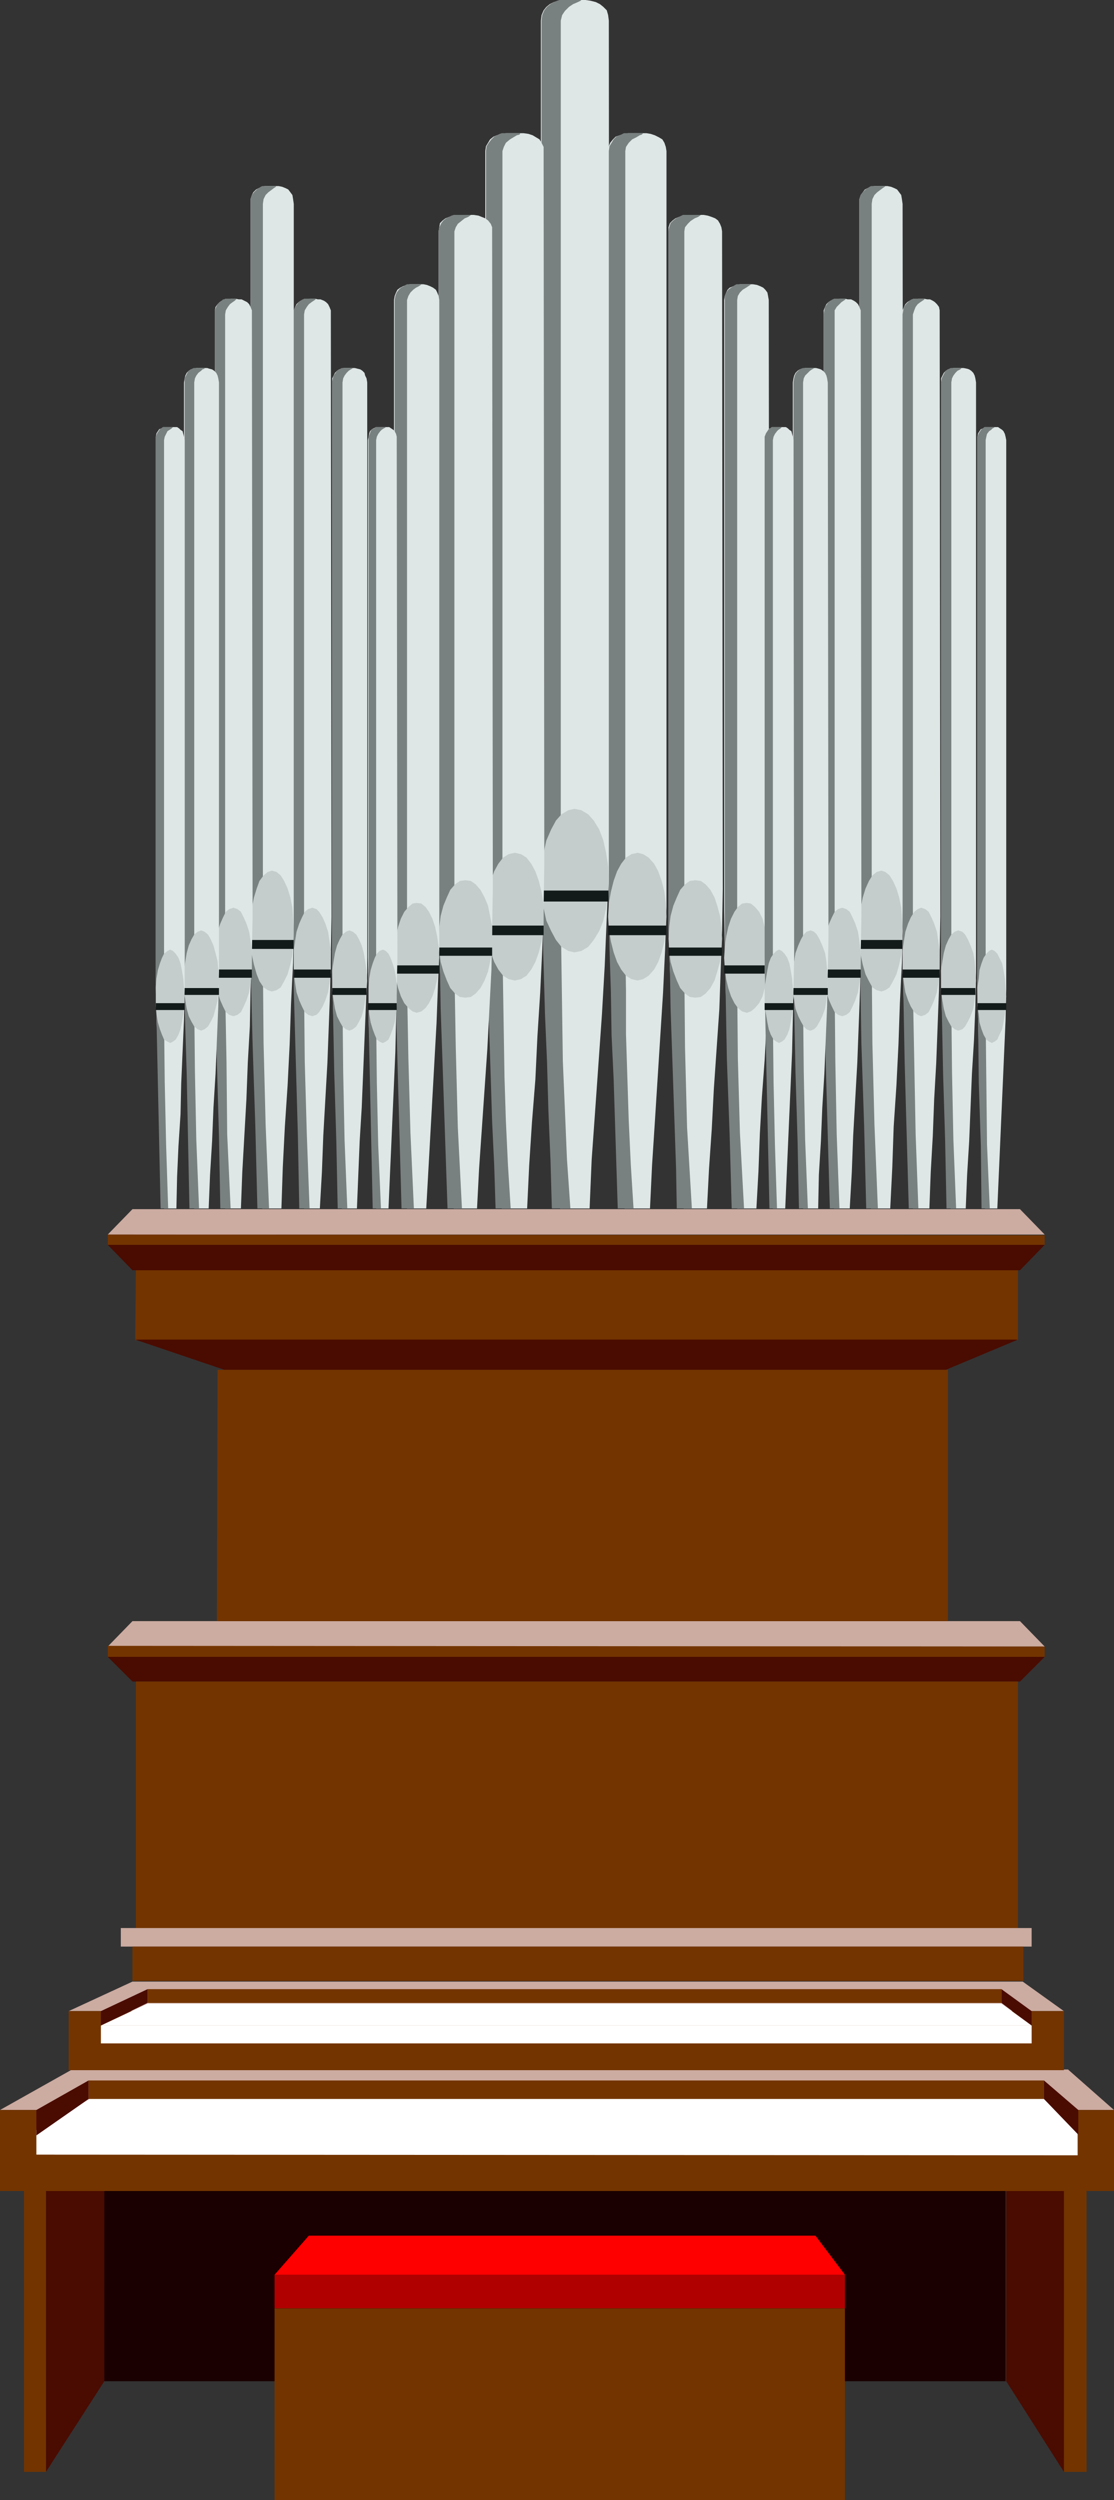 <?xml version="1.0" encoding="UTF-8" standalone="no"?>
<svg
   version="1.0"
   width="69.408mm"
   height="155.668mm"
   id="svg118"
   sodipodi:docname="Pipe Organ.wmf"
   xmlns:inkscape="http://www.inkscape.org/namespaces/inkscape"
   xmlns:sodipodi="http://sodipodi.sourceforge.net/DTD/sodipodi-0.dtd"
   xmlns="http://www.w3.org/2000/svg"
   xmlns:svg="http://www.w3.org/2000/svg">
  <rect width="100%" height="100%" fill="#333333" stroke="none"/>
  <sodipodi:namedview
     id="namedview118"
     pagecolor="#ffffff"
     bordercolor="#000000"
     borderopacity="0.25"
     inkscape:showpageshadow="2"
     inkscape:pageopacity="0.0"
     inkscape:pagecheckerboard="0"
     inkscape:deskcolor="#d1d1d1"
     inkscape:document-units="mm" />
  <defs
     id="defs1">
    <pattern
       id="WMFhbasepattern"
       patternUnits="userSpaceOnUse"
       width="6"
       height="6"
       x="0"
       y="0" />
  </defs>
  <path
     style="fill:#4a0b00;fill-opacity:1;fill-rule:evenodd;stroke:none"
     d="m 24.568,560.398 -13.739,21.33 v -68.191 l 13.739,-9.049 V 560.398 Z"
     id="path1" />
  <path
     style="fill:#733400;fill-opacity:1;fill-rule:evenodd;stroke:none"
     d="M 5.657,581.728 H 10.829 V 512.89 H 5.657 Z"
     id="path2" />
  <path
     style="fill:#733400;fill-opacity:1;fill-rule:evenodd;stroke:none"
     d="m 250.531,581.728 h 5.334 V 512.89 H 250.531 Z"
     id="path3" />
  <path
     style="fill:#4a0b00;fill-opacity:1;fill-rule:evenodd;stroke:none"
     d="m 236.954,560.398 13.577,21.33 v -68.191 l -13.577,-9.049 z"
     id="path4" />
  <path
     style="fill:#1a0000;fill-opacity:1;fill-rule:evenodd;stroke:none"
     d="M 24.568,560.398 H 236.792 V 504.487 H 24.568 V 560.398 Z"
     id="path5" />
  <path
     style="fill:#dfe6e6;fill-opacity:1;fill-rule:evenodd;stroke:none"
     d="m 134.317,0 h 2.263 1.293 l 1.131,0.162 1.293,0.323 0.97,0.485 0.808,0.646 0.808,0.808 0.323,1.131 0.162,1.293 0.162,188.254 -0.162,11.473 -0.485,11.311 -0.485,11.473 -0.647,11.311 -0.808,11.473 -0.808,11.473 -0.808,11.311 -0.485,11.473 h -6.95 l -0.647,-11.473 -0.647,-11.473 -0.808,-11.473 -0.647,-11.311 -0.647,-11.473 -0.647,-11.473 -0.323,-11.473 -0.162,-11.473 V 4.848 l 0.162,-1.293 0.485,-1.131 0.647,-0.808 0.808,-0.646 0.97,-0.485 1.293,-0.323 L 132.862,0 Z"
     id="path6" />
  <path
     style="fill:#798080;fill-opacity:1;fill-rule:evenodd;stroke:none"
     d="m 131.892,0 h 4.687 0.323 l -0.162,0.162 -0.647,0.323 -1.131,0.485 -0.97,0.646 -0.97,0.97 -0.647,0.97 -0.323,1.293 V 192.778 v 11.473 11.311 l 0.162,11.311 0.162,11.311 0.162,11.473 0.485,11.473 0.485,11.635 0.808,11.635 h -4.364 l -0.323,-11.473 -0.485,-11.473 -0.323,-11.473 -0.485,-11.311 -0.323,-11.473 -0.323,-11.473 -0.162,-11.473 V 192.778 4.848 l 0.162,-1.293 0.485,-1.131 0.647,-0.808 0.808,-0.646 0.808,-0.485 0.808,-0.323 L 131.731,0 Z"
     id="path7" />
  <path
     style="fill:#c5cccc;fill-opacity:1;fill-rule:evenodd;stroke:none"
     d="m 135.287,224.127 -1.455,-0.323 -1.616,-0.97 -1.293,-1.616 -1.131,-2.101 -1.131,-2.424 -0.647,-2.909 -0.485,-3.232 -0.162,-3.393 0.162,-3.393 0.485,-3.07 0.647,-2.909 1.131,-2.585 1.131,-2.101 1.293,-1.454 1.616,-0.97 1.455,-0.323 1.616,0.323 1.616,0.97 1.293,1.454 1.293,2.101 0.97,2.585 0.647,2.909 0.485,3.07 0.162,3.393 -0.162,3.393 -0.485,3.232 -0.647,2.909 -0.97,2.424 -1.293,2.101 -1.293,1.616 -1.616,0.97 -1.616,0.323 z"
     id="path8" />
  <path
     style="fill:#131a1a;fill-opacity:1;fill-rule:evenodd;stroke:none"
     d="m 143.368,212.169 h -16.002 v -2.585 h 16.002 v 2.585 z"
     id="path9" />
  <path
     style="fill:#dfe6e6;fill-opacity:1;fill-rule:evenodd;stroke:none"
     d="m 149.187,31.349 h 1.94 1.131 l 0.97,0.162 0.97,0.323 0.97,0.485 0.808,0.485 0.485,0.808 0.323,0.97 0.162,0.97 v 167.732 10.18 l -0.323,10.019 -0.485,10.18 -0.647,10.18 -0.647,10.18 -0.647,10.18 -0.647,10.019 -0.485,10.18 h -5.98 l -0.485,-10.18 -0.647,-10.18 -0.647,-10.18 -0.647,-10.18 -0.647,-10.18 -0.323,-10.18 -0.323,-10.18 -0.162,-10.18 V 35.55 l 0.162,-1.131 0.323,-0.808 0.647,-0.808 0.647,-0.646 0.97,-0.323 0.97,-0.323 0.97,-0.162 h 1.293 z"
     id="path10" />
  <path
     style="fill:#798080;fill-opacity:1;fill-rule:evenodd;stroke:none"
     d="m 147.086,31.349 h 4.041 0.323 l -0.323,0.323 -0.485,0.162 -0.808,0.485 -0.97,0.485 -0.808,0.808 -0.647,0.97 -0.162,0.97 v 167.408 10.019 10.18 l 0.162,10.019 v 10.18 l 0.323,10.18 0.323,10.18 0.485,10.342 0.647,10.342 h -3.718 l -0.323,-10.18 -0.323,-10.18 -0.323,-10.18 -0.485,-10.18 -0.162,-10.18 -0.323,-10.18 -0.162,-10.18 V 202.958 35.55 l 0.162,-1.131 0.485,-0.808 0.485,-0.808 0.647,-0.646 0.808,-0.323 0.647,-0.323 0.323,-0.162 z"
     id="path11" />
  <path
     style="fill:#c5cccc;fill-opacity:1;fill-rule:evenodd;stroke:none"
     d="m 150.157,230.752 -1.455,-0.323 -1.293,-0.808 -1.131,-1.454 -0.97,-1.778 -0.808,-2.262 -0.647,-2.585 -0.485,-2.909 -0.162,-2.909 0.162,-3.07 0.485,-2.747 0.647,-2.585 0.808,-2.262 0.97,-1.778 1.131,-1.454 1.293,-0.808 1.455,-0.323 1.293,0.323 1.293,0.808 1.293,1.454 0.97,1.778 0.808,2.262 0.647,2.585 0.323,2.747 0.162,3.07 -0.162,2.909 -0.323,2.909 -0.647,2.585 -0.808,2.262 -0.97,1.778 -1.293,1.454 -1.293,0.808 -1.293,0.323 z"
     id="path12" />
  <path
     style="fill:#131a1a;fill-opacity:1;fill-rule:evenodd;stroke:none"
     d="m 156.946,220.087 h -13.739 v -2.262 h 13.739 v 2.262 z"
     id="path13" />
  <path
     style="fill:#dfe6e6;fill-opacity:1;fill-rule:evenodd;stroke:none"
     d="m 120.255,31.349 h 1.94 1.131 l 1.131,0.162 0.97,0.323 0.808,0.485 0.808,0.485 0.485,0.808 0.485,0.97 v 0.97 l 0.162,167.732 -0.162,10.18 -0.323,10.019 -0.485,10.18 -0.647,10.18 -0.485,10.18 -0.808,10.18 -0.647,10.019 -0.485,10.18 h -5.98 l -0.485,-10.18 -0.647,-10.18 -0.647,-10.18 -0.485,-10.18 -0.647,-10.18 -0.485,-10.18 -0.323,-10.18 -0.162,-10.18 V 35.55 l 0.162,-1.131 0.485,-0.808 0.485,-0.808 0.808,-0.646 0.808,-0.323 0.97,-0.323 1.131,-0.162 h 1.131 z"
     id="path14" />
  <path
     style="fill:#798080;fill-opacity:1;fill-rule:evenodd;stroke:none"
     d="m 118.315,31.349 h 3.879 0.323 l -0.162,0.323 -0.647,0.162 -0.808,0.485 -0.808,0.485 -0.97,0.808 -0.485,0.97 -0.323,0.97 v 167.408 10.019 10.18 l 0.162,10.019 0.162,10.18 0.162,10.18 0.323,10.18 0.485,10.342 0.647,10.342 h -3.556 l -0.323,-10.18 -0.485,-10.18 -0.323,-10.18 -0.323,-10.18 -0.323,-10.18 -0.162,-10.18 -0.323,-10.18 V 202.958 35.55 l 0.162,-1.131 0.485,-0.808 0.647,-0.808 0.647,-0.646 0.647,-0.323 0.647,-0.323 0.485,-0.162 z"
     id="path15" />
  <path
     style="fill:#c5cccc;fill-opacity:1;fill-rule:evenodd;stroke:none"
     d="m 121.225,230.752 -1.455,-0.323 -1.293,-0.808 -1.131,-1.454 -0.97,-1.778 -0.808,-2.262 -0.647,-2.585 -0.485,-2.909 -0.162,-2.909 0.162,-3.07 0.485,-2.747 0.647,-2.585 0.808,-2.262 0.97,-1.778 1.131,-1.454 1.293,-0.808 1.455,-0.323 1.455,0.323 1.293,0.808 1.131,1.454 0.97,1.778 0.808,2.262 0.647,2.585 0.485,2.747 v 3.07 2.909 l -0.485,2.909 -0.647,2.585 -0.808,2.262 -0.97,1.778 -1.131,1.454 -1.293,0.808 z"
     id="path16" />
  <path
     style="fill:#131a1a;fill-opacity:1;fill-rule:evenodd;stroke:none"
     d="m 128.013,220.087 h -13.739 v -2.262 h 13.739 v 2.262 z"
     id="path17" />
  <path
     style="fill:#dfe6e6;fill-opacity:1;fill-rule:evenodd;stroke:none"
     d="m 108.779,50.578 h 1.778 0.97 l 1.131,0.162 0.808,0.323 0.808,0.323 0.647,0.485 0.647,0.808 0.323,0.808 v 0.97 l 0.162,154.804 -0.162,9.534 -0.162,9.372 -0.485,9.372 -0.485,9.372 -0.647,9.372 -0.647,9.372 -0.647,9.372 -0.485,9.372 h -5.496 l -0.485,-9.372 -0.485,-9.372 -0.647,-9.534 -0.647,-9.372 -0.485,-9.372 -0.485,-9.372 -0.162,-9.372 -0.162,-9.534 V 54.456 l 0.162,-0.97 0.162,-0.97 0.647,-0.646 0.647,-0.485 0.808,-0.323 0.97,-0.323 0.97,-0.162 z"
     id="path18" />
  <path
     style="fill:#798080;fill-opacity:1;fill-rule:evenodd;stroke:none"
     d="m 107.001,50.578 h 3.556 0.323 l -0.162,0.162 -0.485,0.323 -0.808,0.323 -0.808,0.646 -0.808,0.646 -0.485,0.808 -0.323,0.97 v 154.643 18.745 l 0.323,18.583 0.485,18.906 0.97,19.068 h -3.394 l -0.323,-9.372 -0.323,-9.372 -0.323,-9.534 -0.323,-9.372 -0.323,-9.372 -0.162,-9.372 -0.162,-9.372 -0.162,-9.534 V 54.456 l 0.162,-0.97 0.485,-0.97 0.485,-0.646 0.647,-0.485 0.647,-0.323 0.647,-0.323 0.485,-0.162 z"
     id="path19" />
  <path
     style="fill:#c5cccc;fill-opacity:1;fill-rule:evenodd;stroke:none"
     d="m 109.587,234.792 -1.293,-0.162 -1.131,-0.808 -1.131,-1.293 -0.808,-1.778 -0.808,-2.101 -0.647,-2.262 -0.323,-2.585 -0.162,-2.909 0.162,-2.747 0.323,-2.585 0.647,-2.424 0.808,-1.939 0.808,-1.778 1.131,-1.293 1.131,-0.808 1.293,-0.162 1.293,0.162 1.131,0.808 1.131,1.293 0.97,1.778 0.808,1.939 0.485,2.424 0.485,2.585 v 2.747 2.909 l -0.485,2.585 -0.485,2.262 -0.808,2.101 -0.97,1.778 -1.131,1.293 -1.131,0.808 -1.293,0.162 z"
     id="path20" />
  <path
     style="fill:#131a1a;fill-opacity:1;fill-rule:evenodd;stroke:none"
     d="m 115.891,224.935 h -12.607 v -1.939 h 12.607 z"
     id="path21" />
  <path
     style="fill:#dfe6e6;fill-opacity:1;fill-rule:evenodd;stroke:none"
     d="m 162.764,50.578 h 1.94 0.97 l 0.97,0.162 0.97,0.323 0.808,0.323 0.647,0.485 0.485,0.808 0.323,0.808 0.162,0.97 0.162,154.804 -0.162,9.534 -0.323,9.372 -0.323,9.372 -0.647,9.372 -0.647,9.372 -0.485,9.372 -0.647,9.372 -0.485,9.372 h -5.496 l -0.485,-9.372 -0.485,-9.372 -0.647,-9.534 -0.647,-9.372 -0.485,-9.372 -0.485,-9.372 -0.323,-9.372 V 209.099 54.456 53.487 l 0.323,-0.97 0.647,-0.646 0.647,-0.485 0.808,-0.323 0.97,-0.323 0.97,-0.162 h 1.131 v 0 z"
     id="path22" />
  <path
     style="fill:#798080;fill-opacity:1;fill-rule:evenodd;stroke:none"
     d="m 160.986,50.578 h 3.718 0.323 l -0.162,0.162 -0.485,0.323 -0.808,0.323 -0.97,0.646 -0.647,0.646 -0.647,0.808 -0.162,0.97 v 154.643 18.745 l 0.162,18.583 0.485,18.906 1.131,19.068 h -3.556 l -0.162,-9.372 -0.323,-9.372 -0.323,-9.534 -0.323,-9.372 -0.323,-9.372 -0.162,-9.372 -0.323,-9.372 V 209.099 54.456 l 0.162,-0.97 0.323,-0.97 0.647,-0.646 0.647,-0.485 0.647,-0.323 0.647,-0.323 0.323,-0.162 h 0.162 z"
     id="path23" />
  <path
     style="fill:#c5cccc;fill-opacity:1;fill-rule:evenodd;stroke:none"
     d="m 163.734,234.792 -1.293,-0.162 -1.131,-0.808 -1.131,-1.293 -0.808,-1.778 -0.808,-2.101 -0.647,-2.262 -0.323,-2.585 -0.162,-2.909 0.162,-2.747 0.323,-2.585 0.647,-2.424 0.808,-1.939 0.808,-1.778 1.131,-1.293 1.131,-0.808 1.293,-0.162 1.293,0.162 1.131,0.808 1.131,1.293 0.97,1.778 0.647,1.939 0.647,2.424 0.323,2.585 0.162,2.747 -0.162,2.909 -0.323,2.585 -0.647,2.262 -0.647,2.101 -0.97,1.778 -1.131,1.293 -1.131,0.808 -1.293,0.162 z"
     id="path24" />
  <path
     style="fill:#131a1a;fill-opacity:1;fill-rule:evenodd;stroke:none"
     d="m 170.038,224.935 h -12.607 v -1.939 h 12.607 z"
     id="path25" />
  <path
     style="fill:#dfe6e6;fill-opacity:1;fill-rule:evenodd;stroke:none"
     d="m 175.048,66.899 h 1.455 0.808 l 0.97,0.162 0.808,0.323 0.647,0.323 0.485,0.485 0.485,0.646 0.162,0.808 0.162,0.97 0.162,143.978 -0.162,8.726 -0.162,8.726 -0.323,8.726 -0.485,8.726 -0.647,8.726 -0.485,8.726 -0.323,8.726 -0.485,8.726 h -4.526 l -0.485,-8.726 -0.485,-8.726 -0.485,-8.888 -0.485,-8.726 -0.485,-8.726 -0.323,-8.726 -0.162,-8.726 -0.162,-8.726 V 70.615 l 0.162,-0.97 0.323,-0.808 0.323,-0.646 0.485,-0.485 0.808,-0.323 0.808,-0.323 0.808,-0.162 h 0.808 z"
     id="path26" />
  <path
     style="fill:#798080;fill-opacity:1;fill-rule:evenodd;stroke:none"
     d="m 173.594,66.899 h 3.071 0.162 l -0.162,0.162 -0.485,0.323 -0.485,0.323 -0.808,0.485 -0.647,0.646 -0.485,0.808 -0.162,0.97 v 143.816 17.29 l 0.162,17.452 0.485,17.452 0.97,17.775 h -2.909 l -0.485,-17.452 -0.647,-17.613 -0.323,-17.452 -0.162,-17.452 V 70.615 69.646 l 0.323,-0.808 0.485,-0.646 0.647,-0.485 0.485,-0.323 0.485,-0.323 0.323,-0.162 h 0.162 z"
     id="path27" />
  <path
     style="fill:#c5cccc;fill-opacity:1;fill-rule:evenodd;stroke:none"
     d="m 175.857,238.347 -1.131,-0.323 -0.97,-0.808 -0.808,-1.131 -0.808,-1.616 -0.647,-1.939 -0.485,-2.101 -0.323,-2.424 -0.162,-2.585 0.162,-2.585 0.323,-2.424 0.485,-2.262 0.647,-1.939 0.808,-1.616 0.808,-1.131 0.97,-0.808 1.131,-0.162 0.97,0.162 0.97,0.808 0.97,1.131 0.808,1.616 0.485,1.939 0.647,2.262 0.162,2.424 0.162,2.585 -0.162,2.585 -0.162,2.424 -0.647,2.101 -0.485,1.939 -0.808,1.616 -0.97,1.131 -0.97,0.808 -0.97,0.323 z"
     id="path28" />
  <path
     style="fill:#131a1a;fill-opacity:1;fill-rule:evenodd;stroke:none"
     d="m 181.029,229.136 h -10.506 v -1.939 h 10.506 v 1.939 z"
     id="path29" />
  <path
     style="fill:#dfe6e6;fill-opacity:1;fill-rule:evenodd;stroke:none"
     d="m 97.465,66.899 h 1.455 0.808 l 0.808,0.162 0.808,0.323 0.647,0.323 0.647,0.485 0.323,0.646 0.323,0.808 0.162,0.97 V 214.593 v 8.726 l -0.323,8.726 -0.323,8.726 -0.485,8.726 -0.485,8.726 -0.485,8.726 -0.485,8.726 -0.485,8.726 h -4.526 l -0.323,-8.726 -0.485,-8.726 -0.647,-8.888 -0.323,-8.726 -0.485,-8.726 -0.485,-8.726 -0.162,-8.726 -0.162,-8.726 V 70.615 l 0.162,-0.97 0.323,-0.808 0.323,-0.646 0.647,-0.485 0.647,-0.323 0.808,-0.323 0.808,-0.162 h 0.97 z"
     id="path30" />
  <path
     style="fill:#798080;fill-opacity:1;fill-rule:evenodd;stroke:none"
     d="m 95.848,66.899 h 3.071 0.323 l -0.162,0.162 -0.485,0.323 -0.647,0.323 -0.647,0.485 -0.647,0.646 -0.485,0.808 -0.323,0.97 v 143.816 17.29 l 0.323,17.452 0.485,17.452 0.808,17.775 H 94.555 L 94.07,266.949 93.585,249.335 93.101,231.883 92.939,214.431 V 70.615 l 0.162,-0.97 0.323,-0.808 0.485,-0.646 0.485,-0.485 0.647,-0.323 0.485,-0.323 0.323,-0.162 v 0 z"
     id="path31" />
  <path
     style="fill:#c5cccc;fill-opacity:1;fill-rule:evenodd;stroke:none"
     d="m 98.111,238.347 -0.97,-0.323 -0.97,-0.808 -0.97,-1.131 -0.808,-1.616 -0.647,-1.939 -0.485,-2.101 -0.323,-2.424 -0.162,-2.585 0.162,-2.585 0.323,-2.424 0.485,-2.262 0.647,-1.939 0.808,-1.616 0.97,-1.131 0.97,-0.808 0.97,-0.162 1.131,0.162 0.97,0.808 0.808,1.131 0.808,1.616 0.647,1.939 0.485,2.262 0.323,2.424 0.162,2.585 -0.162,2.585 -0.323,2.424 -0.485,2.101 -0.647,1.939 -0.808,1.616 -0.808,1.131 -0.97,0.808 -1.131,0.323 z"
     id="path32" />
  <path
     style="fill:#131a1a;fill-opacity:1;fill-rule:evenodd;stroke:none"
     d="M 103.445,229.136 H 92.777 v -1.939 h 10.668 v 1.939 z"
     id="path33" />
  <path
     style="fill:#dfe6e6;fill-opacity:1;fill-rule:evenodd;stroke:none"
     d="m 63.36,43.791 h 1.455 0.808 l 0.808,0.162 0.808,0.323 0.647,0.323 0.485,0.646 0.485,0.646 0.162,0.97 0.162,1.131 v 159.167 9.695 l -0.162,9.695 -0.485,9.695 -0.323,9.534 -0.485,9.695 -0.647,9.695 -0.485,9.534 -0.323,9.695 h -4.526 l -0.323,-9.695 -0.485,-9.695 -0.485,-9.695 -0.485,-9.695 -0.323,-9.695 -0.485,-9.534 -0.162,-9.695 V 206.998 47.993 46.861 l 0.323,-0.97 0.323,-0.646 0.647,-0.646 0.647,-0.323 0.647,-0.323 0.808,-0.162 z"
     id="path34" />
  <path
     style="fill:#798080;fill-opacity:1;fill-rule:evenodd;stroke:none"
     d="m 61.905,43.791 h 2.909 0.162 v 0.162 l -0.485,0.323 -0.647,0.485 -0.647,0.485 -0.647,0.646 -0.485,0.97 -0.162,1.131 v 159.006 19.229 l 0.162,19.229 0.485,19.229 0.808,19.714 H 60.612 L 60.127,265.009 59.481,245.619 58.996,226.389 V 206.998 47.993 46.861 l 0.323,-0.97 0.485,-0.646 0.647,-0.646 0.485,-0.323 0.485,-0.323 0.323,-0.162 z"
     id="path35" />
  <path
     style="fill:#c5cccc;fill-opacity:1;fill-rule:evenodd;stroke:none"
     d="m 64.007,233.338 -0.97,-0.323 -0.97,-0.646 -0.97,-1.454 -0.647,-1.616 -0.647,-2.262 -0.485,-2.262 -0.323,-2.747 v -2.909 -2.909 l 0.323,-2.585 0.485,-2.424 0.647,-2.101 0.647,-1.778 0.97,-1.293 0.97,-0.808 0.97,-0.323 1.131,0.323 0.97,0.808 0.808,1.293 0.808,1.778 0.647,2.101 0.485,2.424 0.162,2.585 0.162,2.909 -0.162,2.909 -0.162,2.747 -0.485,2.262 -0.647,2.262 -0.808,1.616 -0.808,1.454 -0.97,0.646 z"
     id="path36" />
  <path
     style="fill:#131a1a;fill-opacity:1;fill-rule:evenodd;stroke:none"
     d="M 69.179,223.319 H 58.996 v -2.101 h 10.183 z"
     id="path37" />
  <path
     style="fill:#dfe6e6;fill-opacity:1;fill-rule:evenodd;stroke:none"
     d="m 72.896,70.292 h 1.293 l 0.647,0.162 h 0.647 l 0.808,0.323 0.485,0.323 0.485,0.485 0.323,0.646 0.323,0.808 v 0.97 l 0.162,141.715 -0.162,8.564 -0.162,8.726 -0.323,8.564 -0.323,8.564 -0.485,8.564 -0.485,8.564 -0.323,8.564 -0.485,8.564 h -3.718 l -0.323,-8.564 -0.485,-8.564 -0.323,-8.726 -0.485,-8.564 -0.323,-8.564 -0.323,-8.726 -0.162,-8.564 V 215.563 74.009 73.039 l 0.323,-0.808 0.323,-0.646 0.485,-0.485 0.485,-0.323 0.647,-0.323 h 0.647 z"
     id="path38" />
  <path
     style="fill:#798080;fill-opacity:1;fill-rule:evenodd;stroke:none"
     d="m 71.603,70.292 h 2.586 l 0.162,0.162 v 0 l -0.485,0.323 -0.485,0.323 -0.647,0.485 -0.485,0.646 -0.485,0.808 -0.162,0.97 v 141.554 17.129 l 0.162,17.129 0.485,17.129 0.647,17.452 H 70.472 L 70.149,267.272 69.664,249.981 69.179,232.691 V 215.563 74.009 73.039 l 0.323,-0.808 0.485,-0.646 0.323,-0.485 0.485,-0.323 0.485,-0.323 h 0.162 z"
     id="path39" />
  <path
     style="fill:#c5cccc;fill-opacity:1;fill-rule:evenodd;stroke:none"
     d="m 73.543,239.155 -0.97,-0.323 -0.808,-0.646 -0.647,-1.293 -0.647,-1.454 -0.647,-1.939 -0.323,-2.101 -0.323,-2.424 v -2.585 -2.585 l 0.323,-2.424 0.323,-2.101 0.647,-1.939 0.647,-1.454 0.647,-1.293 0.808,-0.646 0.97,-0.323 0.97,0.323 0.647,0.646 0.808,1.293 0.647,1.454 0.647,1.939 0.323,2.101 0.323,2.424 v 2.585 2.585 l -0.323,2.424 -0.323,2.101 -0.647,1.939 -0.647,1.454 -0.808,1.293 -0.647,0.646 z"
     id="path40" />
  <path
     style="fill:#131a1a;fill-opacity:1;fill-rule:evenodd;stroke:none"
     d="m 77.907,230.106 h -8.728 v -1.939 h 8.728 z"
     id="path41" />
  <path
     style="fill:#dfe6e6;fill-opacity:1;fill-rule:evenodd;stroke:none"
     d="m 54.309,70.292 h 1.131 l 0.808,0.162 h 0.647 l 0.647,0.323 0.647,0.323 0.485,0.485 0.323,0.646 0.323,0.808 v 0.97 l 0.162,141.715 -0.162,8.564 -0.323,8.726 -0.162,8.564 -0.485,8.564 -0.323,8.564 -0.485,8.564 -0.485,8.564 -0.323,8.564 h -3.718 l -0.323,-8.564 -0.485,-8.564 -0.323,-8.726 -0.485,-8.564 -0.323,-8.564 -0.323,-8.726 -0.162,-8.564 V 215.563 74.009 73.039 l 0.162,-0.808 0.485,-0.646 0.485,-0.485 0.485,-0.323 0.647,-0.323 h 0.647 z"
     id="path42" />
  <path
     style="fill:#798080;fill-opacity:1;fill-rule:evenodd;stroke:none"
     d="m 53.016,70.292 h 2.424 l 0.323,0.162 h -0.162 l -0.323,0.323 -0.485,0.323 -0.647,0.485 -0.485,0.646 -0.485,0.808 -0.162,0.97 v 141.554 17.129 l 0.323,17.129 0.162,17.129 0.808,17.452 H 51.884 L 51.561,267.272 51.076,249.981 50.591,232.691 V 215.563 74.009 73.039 l 0.323,-0.808 0.323,-0.646 0.485,-0.485 0.485,-0.323 0.323,-0.323 h 0.323 l 0.162,-0.162 z"
     id="path43" />
  <path
     style="fill:#c5cccc;fill-opacity:1;fill-rule:evenodd;stroke:none"
     d="m 54.955,239.155 -0.97,-0.323 -0.808,-0.646 -0.647,-1.293 -0.647,-1.454 -0.647,-1.939 -0.323,-2.101 -0.323,-2.424 v -2.585 -2.585 l 0.323,-2.424 0.323,-2.101 0.647,-1.939 0.647,-1.454 0.647,-1.293 0.808,-0.646 0.97,-0.323 0.97,0.323 0.808,0.646 0.647,1.293 0.647,1.454 0.647,1.939 0.323,2.101 0.323,2.424 v 2.585 2.585 l -0.323,2.424 -0.323,2.101 -0.647,1.939 -0.647,1.454 -0.647,1.293 -0.808,0.646 z"
     id="path44" />
  <path
     style="fill:#131a1a;fill-opacity:1;fill-rule:evenodd;stroke:none"
     d="m 59.319,230.106 h -8.728 v -1.939 h 8.728 z"
     id="path45" />
  <path
     style="fill:#dfe6e6;fill-opacity:1;fill-rule:evenodd;stroke:none"
     d="m 46.874,86.613 h 1.293 0.647 l 0.485,0.162 0.647,0.162 0.485,0.323 0.485,0.485 0.323,0.646 0.162,0.646 0.162,0.97 v 130.889 7.918 l -0.162,8.08 -0.323,7.918 -0.323,7.918 -0.485,7.918 -0.323,7.918 -0.485,7.918 -0.323,7.918 h -3.394 l -0.323,-7.918 -0.485,-7.918 -0.323,-7.918 -0.323,-8.08 -0.323,-7.918 -0.323,-8.08 -0.162,-7.918 -0.162,-7.918 V 90.006 l 0.162,-0.97 0.162,-0.646 0.323,-0.646 0.485,-0.485 0.485,-0.323 0.647,-0.162 0.647,-0.162 z"
     id="path46" />
  <path
     style="fill:#798080;fill-opacity:1;fill-rule:evenodd;stroke:none"
     d="m 45.742,86.613 h 2.424 v 0 0.162 l -0.485,0.162 -0.323,0.323 -0.647,0.485 -0.485,0.646 -0.323,0.646 -0.162,0.97 V 220.733 236.569 l 0.162,15.674 0.323,15.998 0.647,16.159 H 44.611 L 44.287,268.564 43.964,252.567 43.479,236.569 V 220.733 90.006 89.037 l 0.323,-0.646 0.323,-0.646 0.323,-0.485 0.485,-0.323 0.323,-0.162 0.323,-0.162 z"
     id="path47" />
  <path
     style="fill:#c5cccc;fill-opacity:1;fill-rule:evenodd;stroke:none"
     d="m 47.358,242.548 -0.808,-0.323 -0.808,-0.646 -0.647,-1.131 -0.647,-1.293 -0.485,-1.778 -0.323,-1.939 -0.323,-2.262 v -2.424 -2.424 l 0.323,-2.101 0.323,-1.939 0.485,-1.778 0.647,-1.454 0.647,-1.131 0.808,-0.646 0.808,-0.323 0.808,0.323 0.808,0.646 0.647,1.131 0.647,1.454 0.485,1.778 0.485,1.939 0.162,2.101 0.162,2.424 -0.162,2.424 -0.162,2.262 -0.485,1.939 -0.485,1.778 -0.647,1.293 -0.647,1.131 -0.808,0.646 -0.808,0.323 z"
     id="path48" />
  <path
     style="fill:#131a1a;fill-opacity:1;fill-rule:evenodd;stroke:none"
     d="m 51.561,234.146 h -8.243 v -1.616 h 8.243 v 1.616 z"
     id="path49" />
  <path
     style="fill:#dfe6e6;fill-opacity:1;fill-rule:evenodd;stroke:none"
     d="m 81.786,86.613 h 1.131 0.647 l 0.647,0.162 0.647,0.162 0.485,0.323 0.485,0.485 0.162,0.646 0.323,0.646 0.162,0.97 v 130.889 7.918 l -0.323,8.08 -0.323,7.918 -0.323,7.918 -0.323,7.918 -0.485,7.918 -0.323,7.918 -0.323,7.918 h -3.556 l -0.323,-7.918 -0.323,-7.918 -0.323,-7.918 -0.485,-8.08 -0.323,-7.918 -0.323,-8.08 -0.162,-7.918 V 220.733 90.006 89.037 l 0.323,-0.646 0.323,-0.646 0.485,-0.485 0.485,-0.323 0.485,-0.162 0.647,-0.162 z"
     id="path50" />
  <path
     style="fill:#798080;fill-opacity:1;fill-rule:evenodd;stroke:none"
     d="m 80.493,86.613 h 2.424 0.162 l -0.162,0.162 -0.323,0.162 -0.485,0.323 -0.485,0.485 -0.485,0.646 -0.323,0.646 -0.162,0.97 V 220.733 236.569 l 0.162,15.674 0.323,15.998 0.647,16.159 h -2.263 L 79.2,268.564 78.715,252.567 78.392,236.569 78.23,220.733 V 90.006 l 0.162,-0.97 0.162,-0.646 0.485,-0.646 0.323,-0.485 0.485,-0.323 0.323,-0.162 0.323,-0.162 z"
     id="path51" />
  <path
     style="fill:#c5cccc;fill-opacity:1;fill-rule:evenodd;stroke:none"
     d="m 82.271,242.548 -0.808,-0.323 -0.808,-0.646 -0.647,-1.131 -0.647,-1.293 -0.485,-1.778 -0.323,-1.939 -0.323,-2.262 v -2.424 -2.424 l 0.323,-2.101 0.323,-1.939 0.485,-1.778 0.647,-1.454 0.647,-1.131 0.808,-0.646 0.808,-0.323 0.808,0.323 0.808,0.646 0.647,1.131 0.647,1.454 0.485,1.778 0.323,1.939 0.323,2.101 0.162,2.424 -0.162,2.424 -0.323,2.262 -0.323,1.939 -0.485,1.778 -0.647,1.293 -0.647,1.131 -0.808,0.646 -0.808,0.323 z"
     id="path52" />
  <path
     style="fill:#131a1a;fill-opacity:1;fill-rule:evenodd;stroke:none"
     d="m 86.312,234.146 h -8.082 v -1.616 h 8.082 v 1.616 z"
     id="path53" />
  <path
     style="fill:#dfe6e6;fill-opacity:1;fill-rule:evenodd;stroke:none"
     d="m 89.545,100.51 h 0.97 0.647 0.485 l 0.485,0.323 0.485,0.323 0.323,0.323 0.323,0.646 0.162,0.646 v 0.808 l 0.162,121.84 -0.162,7.433 -0.162,7.272 -0.162,7.433 -0.323,7.433 -0.323,7.272 -0.323,7.433 -0.323,7.272 -0.323,7.433 H 88.575 l -0.162,-7.433 -0.323,-7.272 -0.323,-7.433 -0.323,-7.433 -0.323,-7.433 -0.323,-7.433 v -7.433 l -0.162,-7.272 V 103.58 l 0.162,-0.808 0.162,-0.808 0.162,-0.485 0.485,-0.485 0.323,-0.162 0.647,-0.323 h 0.485 0.647 v 0 z"
     id="path54" />
  <path
     style="fill:#798080;fill-opacity:1;fill-rule:evenodd;stroke:none"
     d="m 88.575,100.51 h 2.101 0.162 l -0.162,0.162 -0.323,0.162 -0.485,0.323 -0.323,0.323 -0.485,0.646 -0.323,0.646 -0.162,0.808 v 121.678 14.705 l 0.162,14.705 0.323,14.705 0.647,15.028 H 87.767 L 87.443,269.696 87.12,254.829 86.797,239.963 v -14.705 -121.678 -0.808 l 0.323,-0.808 0.162,-0.485 0.323,-0.485 0.485,-0.162 0.323,-0.323 h 0.162 z"
     id="path55" />
  <path
     style="fill:#c5cccc;fill-opacity:1;fill-rule:evenodd;stroke:none"
     d="m 90.03,245.457 -0.647,-0.323 -0.647,-0.485 -0.485,-1.131 -0.485,-1.293 -0.485,-1.616 -0.323,-1.939 -0.162,-1.939 v -2.262 -2.101 l 0.162,-2.101 0.323,-1.939 0.485,-1.616 0.485,-1.293 0.485,-0.97 0.647,-0.646 0.808,-0.323 0.647,0.323 0.647,0.646 0.485,0.97 0.485,1.293 0.485,1.616 0.323,1.939 0.162,2.101 v 2.101 2.262 l -0.162,1.939 -0.323,1.939 -0.485,1.616 -0.485,1.293 -0.485,1.131 -0.647,0.485 -0.647,0.323 v 0 z"
     id="path56" />
  <path
     style="fill:#131a1a;fill-opacity:1;fill-rule:evenodd;stroke:none"
     d="m 93.424,237.701 h -6.789 v -1.616 h 6.789 v 1.616 z"
     id="path57" />
  <path
     style="fill:#dfe6e6;fill-opacity:1;fill-rule:evenodd;stroke:none"
     d="m 39.6,100.51 h 0.97 0.485 0.647 l 0.485,0.323 0.323,0.323 0.485,0.323 0.162,0.646 0.162,0.646 0.162,0.808 v 121.84 7.433 l -0.162,7.272 -0.323,7.433 -0.323,7.433 -0.162,7.272 -0.485,7.433 -0.323,7.272 -0.162,7.433 h -2.909 l -0.323,-7.433 -0.323,-7.272 -0.323,-7.433 -0.162,-7.433 -0.323,-7.433 -0.323,-7.433 -0.162,-7.433 v -7.272 -121.678 -0.808 l 0.162,-0.808 0.323,-0.485 0.323,-0.485 0.485,-0.162 0.485,-0.323 h 0.485 0.647 z"
     id="path58" />
  <path
     style="fill:#798080;fill-opacity:1;fill-rule:evenodd;stroke:none"
     d="m 38.63,100.51 h 1.94 0.162 l -0.162,0.162 -0.162,0.162 -0.485,0.323 -0.485,0.323 -0.323,0.646 -0.323,0.646 -0.162,0.808 v 121.678 14.705 l 0.162,14.705 0.323,14.705 0.485,15.028 h -1.778 l -0.323,-14.705 -0.323,-14.866 -0.323,-14.866 -0.162,-14.705 v -121.678 -0.808 l 0.323,-0.808 0.323,-0.485 0.323,-0.485 0.323,-0.162 0.323,-0.323 h 0.162 z"
     id="path59" />
  <path
     style="fill:#c5cccc;fill-opacity:1;fill-rule:evenodd;stroke:none"
     d="m 40.085,245.457 -0.647,-0.323 -0.808,-0.485 -0.485,-1.131 -0.485,-1.293 -0.485,-1.616 -0.323,-1.939 -0.162,-1.939 v -2.262 -2.101 l 0.162,-2.101 0.323,-1.939 0.485,-1.616 0.485,-1.293 0.485,-0.97 0.808,-0.646 0.647,-0.323 0.647,0.323 0.647,0.646 0.647,0.97 0.485,1.293 0.323,1.616 0.323,1.939 0.162,2.101 0.162,2.101 -0.162,2.262 -0.162,1.939 -0.323,1.939 -0.323,1.616 -0.485,1.293 -0.647,1.131 -0.647,0.485 -0.647,0.323 z"
     id="path60" />
  <path
     style="fill:#131a1a;fill-opacity:1;fill-rule:evenodd;stroke:none"
     d="m 43.479,237.701 h -6.789 v -1.616 h 6.789 v 1.616 z"
     id="path61" />
  <path
     style="fill:#dfe6e6;fill-opacity:1;fill-rule:evenodd;stroke:none"
     d="m 206.728,43.791 h 1.455 0.808 l 0.808,0.162 0.808,0.323 0.647,0.323 0.485,0.646 0.485,0.646 0.162,0.97 0.162,1.131 0.162,159.167 -0.162,9.695 -0.162,9.695 -0.485,9.695 -0.323,9.534 -0.485,9.695 -0.647,9.695 -0.323,9.534 -0.485,9.695 h -4.526 l -0.323,-9.695 -0.485,-9.695 -0.485,-9.695 -0.485,-9.695 -0.323,-9.695 -0.323,-9.534 -0.323,-9.695 V 206.998 47.993 46.861 l 0.323,-0.97 0.485,-0.646 0.485,-0.646 0.647,-0.323 0.808,-0.323 0.808,-0.162 z"
     id="path62" />
  <path
     style="fill:#798080;fill-opacity:1;fill-rule:evenodd;stroke:none"
     d="m 205.274,43.791 h 2.909 0.323 l -0.162,0.162 -0.485,0.323 -0.647,0.485 -0.647,0.485 -0.647,0.646 -0.485,0.97 -0.162,1.131 v 159.006 19.229 l 0.162,19.229 0.485,19.229 0.808,19.714 h -2.748 l -0.485,-19.391 -0.647,-19.391 -0.323,-19.229 -0.162,-19.391 V 47.993 46.861 l 0.323,-0.97 0.485,-0.646 0.647,-0.646 0.485,-0.323 0.485,-0.323 0.323,-0.162 h 0.162 z"
     id="path63" />
  <path
     style="fill:#c5cccc;fill-opacity:1;fill-rule:evenodd;stroke:none"
     d="m 207.537,233.338 -1.131,-0.323 -0.97,-0.646 -0.808,-1.454 -0.808,-1.616 -0.647,-2.262 -0.485,-2.262 -0.323,-2.747 v -2.909 -2.909 l 0.323,-2.585 0.485,-2.424 0.647,-2.101 0.808,-1.778 0.808,-1.293 0.97,-0.808 1.131,-0.323 0.97,0.323 0.97,0.808 0.808,1.293 0.808,1.778 0.647,2.101 0.485,2.424 0.162,2.585 0.162,2.909 -0.162,2.909 -0.162,2.747 -0.485,2.262 -0.647,2.262 -0.808,1.616 -0.808,1.454 -0.97,0.646 z"
     id="path64" />
  <path
     style="fill:#131a1a;fill-opacity:1;fill-rule:evenodd;stroke:none"
     d="m 212.547,223.319 h -10.183 v -2.101 h 10.183 v 2.101 z"
     id="path65" />
  <path
     style="fill:#dfe6e6;fill-opacity:1;fill-rule:evenodd;stroke:none"
     d="m 216.265,70.292 h 1.293 l 0.808,0.162 h 0.647 l 0.647,0.323 0.485,0.323 0.485,0.485 0.485,0.646 0.162,0.808 v 0.97 l 0.162,141.715 -0.162,8.564 -0.162,8.726 -0.323,8.564 -0.323,8.564 -0.485,8.564 -0.323,8.564 -0.485,8.564 -0.323,8.564 h -3.879 l -0.323,-8.564 -0.485,-8.564 -0.323,-8.726 -0.323,-8.564 -0.485,-8.564 -0.323,-8.726 -0.162,-8.564 V 215.563 74.009 73.039 l 0.323,-0.808 0.323,-0.646 0.485,-0.485 0.485,-0.323 0.647,-0.323 h 0.647 z"
     id="path66" />
  <path
     style="fill:#798080;fill-opacity:1;fill-rule:evenodd;stroke:none"
     d="m 214.972,70.292 h 2.586 l 0.162,0.162 v 0 l -0.485,0.323 -0.485,0.323 -0.647,0.485 -0.485,0.646 -0.323,0.808 -0.323,0.97 v 141.554 17.129 l 0.323,17.129 0.323,17.129 0.647,17.452 h -2.263 l -0.485,-17.129 -0.485,-17.29 -0.323,-17.29 -0.162,-17.129 V 74.009 l 0.162,-0.97 0.162,-0.808 0.485,-0.646 0.485,-0.485 0.323,-0.323 0.485,-0.323 h 0.323 z"
     id="path67" />
  <path
     style="fill:#c5cccc;fill-opacity:1;fill-rule:evenodd;stroke:none"
     d="m 216.911,239.155 -0.808,-0.323 -0.808,-0.646 -0.808,-1.293 -0.647,-1.454 -0.647,-1.939 -0.323,-2.101 -0.323,-2.424 v -2.585 -2.585 l 0.323,-2.424 0.323,-2.101 0.647,-1.939 0.647,-1.454 0.808,-1.293 0.808,-0.646 0.808,-0.323 0.97,0.323 0.808,0.646 0.647,1.293 0.647,1.454 0.647,1.939 0.323,2.101 0.323,2.424 v 2.585 2.585 l -0.323,2.424 -0.323,2.101 -0.647,1.939 -0.647,1.454 -0.647,1.293 -0.808,0.646 z"
     id="path68" />
  <path
     style="fill:#131a1a;fill-opacity:1;fill-rule:evenodd;stroke:none"
     d="m 221.275,230.106 h -8.728 v -1.939 h 8.728 z"
     id="path69" />
  <path
     style="fill:#dfe6e6;fill-opacity:1;fill-rule:evenodd;stroke:none"
     d="m 197.677,70.292 h 1.293 l 0.647,0.162 h 0.808 l 0.647,0.323 0.485,0.323 0.485,0.485 0.323,0.646 0.323,0.808 v 0.97 l 0.162,141.715 -0.162,8.564 -0.162,8.726 -0.323,8.564 -0.323,8.564 -0.485,8.564 -0.485,8.564 -0.323,8.564 -0.485,8.564 h -3.718 l -0.323,-8.564 -0.485,-8.564 -0.323,-8.726 -0.485,-8.564 -0.323,-8.564 -0.323,-8.726 -0.162,-8.564 V 215.563 74.009 73.039 l 0.323,-0.808 0.323,-0.646 0.485,-0.485 0.485,-0.323 0.647,-0.323 h 0.808 l 0.647,-0.162 z"
     id="path70" />
  <path
     style="fill:#798080;fill-opacity:1;fill-rule:evenodd;stroke:none"
     d="m 196.384,70.292 h 2.586 l 0.162,0.162 v 0 l -0.485,0.323 -0.485,0.323 -0.485,0.485 -0.647,0.646 -0.485,0.808 v 0.97 141.554 17.129 l 0.162,17.129 0.323,17.129 0.647,17.452 h -2.263 l -0.485,-17.129 -0.485,-17.29 -0.323,-17.29 -0.162,-17.129 V 74.009 l 0.162,-0.97 0.162,-0.808 0.485,-0.646 0.323,-0.485 0.485,-0.323 0.485,-0.323 h 0.162 l 0.162,-0.162 z"
     id="path71" />
  <path
     style="fill:#c5cccc;fill-opacity:1;fill-rule:evenodd;stroke:none"
     d="m 198.324,239.155 -0.97,-0.323 -0.808,-0.646 -0.647,-1.293 -0.647,-1.454 -0.647,-1.939 -0.323,-2.101 -0.323,-2.424 v -2.585 -2.585 l 0.323,-2.424 0.323,-2.101 0.647,-1.939 0.647,-1.454 0.647,-1.293 0.808,-0.646 0.97,-0.323 0.97,0.323 0.808,0.646 0.647,1.293 0.647,1.454 0.647,1.939 0.323,2.101 0.323,2.424 v 2.585 2.585 l -0.323,2.424 -0.323,2.101 -0.647,1.939 -0.647,1.454 -0.647,1.293 -0.808,0.646 z"
     id="path72" />
  <path
     style="fill:#131a1a;fill-opacity:1;fill-rule:evenodd;stroke:none"
     d="m 202.688,230.106 h -8.728 v -1.939 h 8.728 z"
     id="path73" />
  <path
     style="fill:#dfe6e6;fill-opacity:1;fill-rule:evenodd;stroke:none"
     d="m 190.242,86.613 h 1.293 0.647 l 0.647,0.162 0.485,0.162 0.485,0.323 0.485,0.485 0.323,0.646 0.162,0.646 0.162,0.97 0.162,130.889 -0.162,7.918 -0.162,8.08 -0.323,7.918 -0.323,7.918 -0.485,7.918 -0.323,7.918 -0.485,7.918 -0.162,7.918 h -3.556 l -0.323,-7.918 -0.323,-7.918 -0.485,-7.918 -0.323,-8.08 -0.323,-7.918 -0.323,-8.08 -0.162,-7.918 -0.162,-7.918 V 90.006 l 0.162,-0.97 0.162,-0.646 0.323,-0.646 0.485,-0.485 0.485,-0.323 0.647,-0.162 0.647,-0.162 z"
     id="path74" />
  <path
     style="fill:#798080;fill-opacity:1;fill-rule:evenodd;stroke:none"
     d="m 189.111,86.613 h 2.424 0.162 l -0.162,0.162 -0.323,0.162 -0.485,0.323 -0.485,0.485 -0.647,0.646 -0.323,0.646 -0.162,0.97 V 220.733 236.569 l 0.162,15.674 0.323,15.998 0.647,16.159 h -2.101 l -0.323,-15.836 -0.485,-15.998 -0.323,-15.998 -0.162,-15.836 V 90.006 l 0.162,-0.97 0.162,-0.646 0.323,-0.646 0.485,-0.485 0.323,-0.323 0.323,-0.162 0.485,-0.162 v 0 z"
     id="path75" />
  <path
     style="fill:#c5cccc;fill-opacity:1;fill-rule:evenodd;stroke:none"
     d="m 190.727,242.548 -0.808,-0.323 -0.647,-0.646 -0.647,-1.131 -0.647,-1.293 -0.647,-1.778 -0.323,-1.939 -0.323,-2.262 v -2.424 -2.424 l 0.323,-2.101 0.323,-1.939 0.647,-1.778 0.647,-1.454 0.647,-1.131 0.647,-0.646 0.97,-0.323 0.808,0.323 0.647,0.646 0.647,1.131 0.647,1.454 0.647,1.778 0.323,1.939 0.162,2.101 0.162,2.424 -0.162,2.424 -0.162,2.262 -0.323,1.939 -0.647,1.778 -0.647,1.293 -0.647,1.131 -0.647,0.646 -0.808,0.323 v 0 z"
     id="path76" />
  <path
     style="fill:#131a1a;fill-opacity:1;fill-rule:evenodd;stroke:none"
     d="M 194.929,234.146 H 186.686 v -1.616 h 8.243 v 1.616 z"
     id="path77" />
  <path
     style="fill:#dfe6e6;fill-opacity:1;fill-rule:evenodd;stroke:none"
     d="m 225.155,86.613 h 1.131 0.647 l 0.808,0.162 0.485,0.162 0.485,0.323 0.485,0.485 0.323,0.646 0.162,0.646 0.162,0.97 v 130.889 7.918 l -0.162,8.08 -0.323,7.918 -0.485,7.918 -0.323,7.918 -0.323,7.918 -0.485,7.918 -0.323,7.918 h -3.556 l -0.323,-7.918 -0.323,-7.918 -0.323,-7.918 -0.323,-8.08 -0.485,-7.918 -0.323,-8.08 -0.162,-7.918 V 220.733 90.006 89.037 l 0.323,-0.646 0.323,-0.646 0.485,-0.485 0.485,-0.323 0.647,-0.162 0.647,-0.162 z"
     id="path78" />
  <path
     style="fill:#798080;fill-opacity:1;fill-rule:evenodd;stroke:none"
     d="m 224.023,86.613 h 2.263 0.162 l -0.162,0.162 -0.162,0.162 -0.647,0.323 -0.485,0.485 -0.485,0.646 -0.323,0.646 -0.162,0.97 V 220.733 236.569 l 0.162,15.674 0.323,15.998 0.647,16.159 h -2.263 l -0.323,-15.836 -0.485,-15.998 -0.323,-15.998 -0.162,-15.836 V 90.006 l 0.162,-0.97 0.323,-0.646 0.323,-0.646 0.323,-0.485 0.485,-0.323 0.323,-0.162 0.323,-0.162 z"
     id="path79" />
  <path
     style="fill:#c5cccc;fill-opacity:1;fill-rule:evenodd;stroke:none"
     d="m 225.64,242.548 -0.808,-0.323 -0.808,-0.646 -0.647,-1.131 -0.647,-1.293 -0.485,-1.778 -0.323,-1.939 -0.323,-2.262 v -2.424 -2.424 l 0.323,-2.101 0.323,-1.939 0.485,-1.778 0.647,-1.454 0.647,-1.131 0.808,-0.646 0.808,-0.323 0.97,0.323 0.647,0.646 0.647,1.131 0.647,1.454 0.647,1.778 0.323,1.939 0.162,2.101 0.162,2.424 -0.162,2.424 -0.162,2.262 -0.323,1.939 -0.647,1.778 -0.647,1.293 -0.647,1.131 -0.647,0.646 -0.97,0.323 z"
     id="path80" />
  <path
     style="fill:#131a1a;fill-opacity:1;fill-rule:evenodd;stroke:none"
     d="m 229.68,234.146 h -8.082 v -1.616 h 8.082 v 1.616 z"
     id="path81" />
  <path
     style="fill:#dfe6e6;fill-opacity:1;fill-rule:evenodd;stroke:none"
     d="m 233.075,100.51 h 0.808 0.647 0.485 l 0.485,0.323 0.485,0.323 0.323,0.323 0.323,0.646 0.162,0.646 0.162,0.808 v 121.84 7.433 l -0.162,7.272 -0.323,7.433 -0.323,7.433 -0.323,7.272 -0.323,7.433 -0.323,7.272 -0.323,7.433 h -2.909 l -0.162,-7.433 -0.323,-7.272 -0.323,-7.433 -0.323,-7.433 -0.323,-7.433 -0.162,-7.433 -0.162,-7.433 v -7.272 -121.678 -0.808 l 0.162,-0.808 0.323,-0.485 0.323,-0.485 0.485,-0.162 0.485,-0.323 h 0.485 z"
     id="path82" />
  <path
     style="fill:#798080;fill-opacity:1;fill-rule:evenodd;stroke:none"
     d="m 232.105,100.51 h 1.94 0.162 l -0.162,0.162 -0.323,0.162 -0.323,0.323 -0.485,0.323 -0.485,0.646 -0.162,0.646 -0.162,0.808 v 121.678 14.705 l 0.162,14.705 0.162,14.705 0.647,15.028 h -1.94 l -0.162,-14.705 -0.485,-14.866 -0.162,-14.866 -0.162,-14.705 v -121.678 -0.808 l 0.323,-0.808 0.323,-0.485 0.323,-0.485 0.323,-0.162 0.323,-0.323 h 0.162 z"
     id="path83" />
  <path
     style="fill:#c5cccc;fill-opacity:1;fill-rule:evenodd;stroke:none"
     d="m 233.56,245.457 -0.647,-0.323 -0.647,-0.485 -0.647,-1.131 -0.485,-1.293 -0.485,-1.616 -0.162,-1.939 -0.323,-1.939 v -2.262 -2.101 l 0.323,-2.101 0.162,-1.939 0.485,-1.616 0.485,-1.293 0.647,-0.97 0.647,-0.646 0.647,-0.323 0.647,0.323 0.647,0.646 0.485,0.97 0.647,1.293 0.323,1.616 0.323,1.939 0.162,2.101 0.162,2.101 -0.162,2.262 -0.162,1.939 -0.323,1.939 -0.323,1.616 -0.647,1.293 -0.485,1.131 -0.647,0.485 z"
     id="path84" />
  <path
     style="fill:#131a1a;fill-opacity:1;fill-rule:evenodd;stroke:none"
     d="m 236.954,237.701 h -6.789 v -1.616 h 6.789 v 1.616 z"
     id="path85" />
  <path
     style="fill:#dfe6e6;fill-opacity:1;fill-rule:evenodd;stroke:none"
     d="m 182.968,100.51 h 0.97 0.485 0.647 l 0.485,0.323 0.323,0.323 0.485,0.323 0.162,0.646 0.162,0.646 0.162,0.808 0.162,121.84 -0.162,7.433 -0.162,7.272 -0.162,7.433 -0.323,7.433 -0.323,7.272 -0.323,7.433 -0.323,7.272 -0.323,7.433 h -2.909 l -0.323,-7.433 -0.162,-7.272 -0.323,-7.433 -0.323,-7.433 -0.323,-7.433 -0.323,-7.433 -0.162,-7.433 v -7.272 -121.678 -0.808 l 0.323,-0.808 0.162,-0.485 0.323,-0.485 0.485,-0.162 0.485,-0.323 h 0.647 z"
     id="path86" />
  <path
     style="fill:#798080;fill-opacity:1;fill-rule:evenodd;stroke:none"
     d="m 181.999,100.51 h 1.94 0.162 l -0.162,0.162 -0.162,0.162 -0.485,0.323 -0.323,0.323 -0.485,0.646 -0.323,0.646 -0.162,0.808 v 121.678 14.705 l 0.162,14.705 0.323,14.705 0.485,15.028 h -1.778 l -0.323,-14.705 -0.323,-14.866 -0.323,-14.866 -0.162,-14.705 v -121.678 -0.808 l 0.323,-0.808 0.323,-0.485 0.323,-0.485 0.323,-0.162 0.323,-0.323 h 0.323 v 0 z"
     id="path87" />
  <path
     style="fill:#c5cccc;fill-opacity:1;fill-rule:evenodd;stroke:none"
     d="m 183.453,245.457 -0.647,-0.323 -0.647,-0.485 -0.647,-1.131 -0.485,-1.293 -0.323,-1.616 -0.323,-1.939 -0.323,-1.939 v -2.262 -2.101 l 0.323,-2.101 0.323,-1.939 0.323,-1.616 0.485,-1.293 0.647,-0.97 0.647,-0.646 0.647,-0.323 0.647,0.323 0.647,0.646 0.647,0.97 0.485,1.293 0.323,1.616 0.323,1.939 0.162,2.101 0.162,2.101 -0.162,2.262 -0.162,1.939 -0.323,1.939 -0.323,1.616 -0.485,1.293 -0.647,1.131 -0.647,0.485 -0.647,0.323 z"
     id="path88" />
  <path
     style="fill:#131a1a;fill-opacity:1;fill-rule:evenodd;stroke:none"
     d="m 186.848,237.701 h -6.789 v -1.616 h 6.789 v 1.616 z"
     id="path89" />
  <path
     style="fill:#ccaba1;fill-opacity:1;fill-rule:evenodd;stroke:none"
     d="m 31.195,284.562 h 208.991 l 5.819,5.979 H 25.376 l 5.819,-5.979 z"
     id="path90" />
  <path
     style="fill:#ccaba1;fill-opacity:1;fill-rule:evenodd;stroke:none"
     d="m 31.195,381.517 h 208.991 l 5.819,5.979 H 25.376 l 5.819,-5.979 z"
     id="path91" />
  <path
     style="fill:#4a0b00;fill-opacity:1;fill-rule:evenodd;stroke:none"
     d="m 31.195,298.944 h 208.991 l 5.819,-5.979 H 25.376 l 5.819,5.979 z"
     id="path92" />
  <path
     style="fill:#4a0b00;fill-opacity:1;fill-rule:evenodd;stroke:none"
     d="m 31.195,395.737 h 208.991 l 5.819,-5.817 H 25.376 l 5.819,5.817 z"
     id="path93" />
  <path
     style="fill:#733400;fill-opacity:1;fill-rule:evenodd;stroke:none"
     d="M 32.003,298.944 H 239.702 v 16.482 H 31.842 Z"
     id="path94" />
  <path
     style="fill:#4a0b00;fill-opacity:1;fill-rule:evenodd;stroke:none"
     d="M 52.692,322.374 H 222.73 l 16.971,-7.11 H 31.842 l 21.012,7.11 v 0 z"
     id="path95" />
  <path
     style="fill:#733400;fill-opacity:1;fill-rule:evenodd;stroke:none"
     d="m 51.238,322.374 h 171.977 v 59.142 H 51.076 l 0.162,-59.142 z"
     id="path96" />
  <path
     style="fill:#733400;fill-opacity:1;fill-rule:evenodd;stroke:none"
     d="M 32.003,395.737 H 239.702 v 59.304 H 32.003 Z"
     id="path97" />
  <path
     style="fill:#733400;fill-opacity:1;fill-rule:evenodd;stroke:none"
     d="m 25.376,290.541 220.629,0.162 v 2.262 H 25.376 Z"
     id="path98" />
  <path
     style="fill:#733400;fill-opacity:1;fill-rule:evenodd;stroke:none"
     d="m 25.376,387.334 220.629,0.162 v 2.424 H 25.376 Z"
     id="path99" />
  <path
     style="fill:#ccaba1;fill-opacity:1;fill-rule:evenodd;stroke:none"
     d="M 242.934,458.111 H 28.447 v -4.363 H 242.934 Z"
     id="path100" />
  <path
     style="fill:#733400;fill-opacity:1;fill-rule:evenodd;stroke:none"
     d="M 240.833,458.111 H 31.195 v 8.08 h 209.8 v -8.08 0 z"
     id="path101" />
  <path
     style="fill:#ccaba1;fill-opacity:1;fill-rule:evenodd;stroke:none"
     d="m 31.195,466.352 h 209.638 l 9.698,6.948 H 16.163 l 15.032,-6.948 z"
     id="path102" />
  <path
     style="fill:#ccaba1;fill-opacity:1;fill-rule:evenodd;stroke:none"
     d="M 16.81,487.036 H 251.501 l 10.829,9.534 H 0 l 16.971,-9.534 v 0 z"
     id="path103" />
  <path
     style="fill:#733400;fill-opacity:1;fill-rule:evenodd;stroke:none"
     d="M 16.163,487.197 H 250.531 V 473.3 H 16.163 Z"
     id="path104" />
  <path
     style="fill:#733400;fill-opacity:1;fill-rule:evenodd;stroke:none"
     d="M 0,515.637 H 262.33 V 496.57 H 0 v 19.068 z"
     id="path105" />
  <path
     style="fill:#ffffff;fill-opacity:1;fill-rule:evenodd;stroke:none"
     d="M 23.76,480.895 H 242.934 V 476.694 H 23.76 v 4.201 z"
     id="path106" />
  <path
     style="fill:#ffffff;fill-opacity:1;fill-rule:evenodd;stroke:none"
     d="m 8.567,507.073 245.197,0.162 v -5.979 H 8.567 v 5.979 0 z"
     id="path107" />
  <path
     style="fill:#4a0b00;fill-opacity:1;fill-rule:evenodd;stroke:none"
     d="m 23.76,476.694 v -3.393 l 10.991,-5.171 v 3.232 l -10.991,5.333 z"
     id="path108" />
  <path
     style="fill:#733400;fill-opacity:1;fill-rule:evenodd;stroke:none"
     d="m 235.822,471.361 v -3.232 H 34.751 v 3.232 z"
     id="path109" />
  <path
     style="fill:#733400;fill-opacity:1;fill-rule:evenodd;stroke:none"
     d="m 245.844,493.984 v -4.363 H 20.851 v 4.363 z"
     id="path110" />
  <path
     style="fill:#4a0b00;fill-opacity:1;fill-rule:evenodd;stroke:none"
     d="m 235.822,471.361 v -3.232 l 7.112,5.171 v 3.393 z"
     id="path111" />
  <path
     style="fill:#ffffff;fill-opacity:1;fill-rule:evenodd;stroke:none"
     d="M 34.751,471.523 H 235.822 l 7.112,5.171 H 23.76 Z"
     id="path112" />
  <path
     style="fill:#ffffff;fill-opacity:1;fill-rule:evenodd;stroke:none"
     d="M 21.012,493.984 H 245.844 l 7.92,7.272 H 8.567 l 12.446,-7.272 z"
     id="path113" />
  <path
     style="fill:#4a0b00;fill-opacity:1;fill-rule:evenodd;stroke:none"
     d="m 245.844,493.984 v -4.363 l 8.082,6.948 v 5.817 z"
     id="path114" />
  <path
     style="fill:#4a0b00;fill-opacity:1;fill-rule:evenodd;stroke:none"
     d="m 8.567,502.548 v -5.979 l 12.284,-6.948 v 4.363 l -12.284,8.564 z"
     id="path115" />
  <path
     style="fill:#b00000;fill-opacity:1;fill-rule:evenodd;stroke:none"
     d="M 64.653,535.351 H 198.97 v 7.918 H 64.653 v -7.918 z"
     id="path116" />
  <path
     style="fill:#733400;fill-opacity:1;fill-rule:evenodd;stroke:none"
     d="M 64.653,588.353 H 198.97 V 543.269 H 64.653 v 45.084 z"
     id="path117" />
  <path
     style="fill:#ff0000;fill-opacity:1;fill-rule:evenodd;stroke:none"
     d="M 64.653,535.351 H 198.97 l -6.95,-9.211 H 72.735 l -8.082,9.211 z"
     id="path118" />
</svg>
